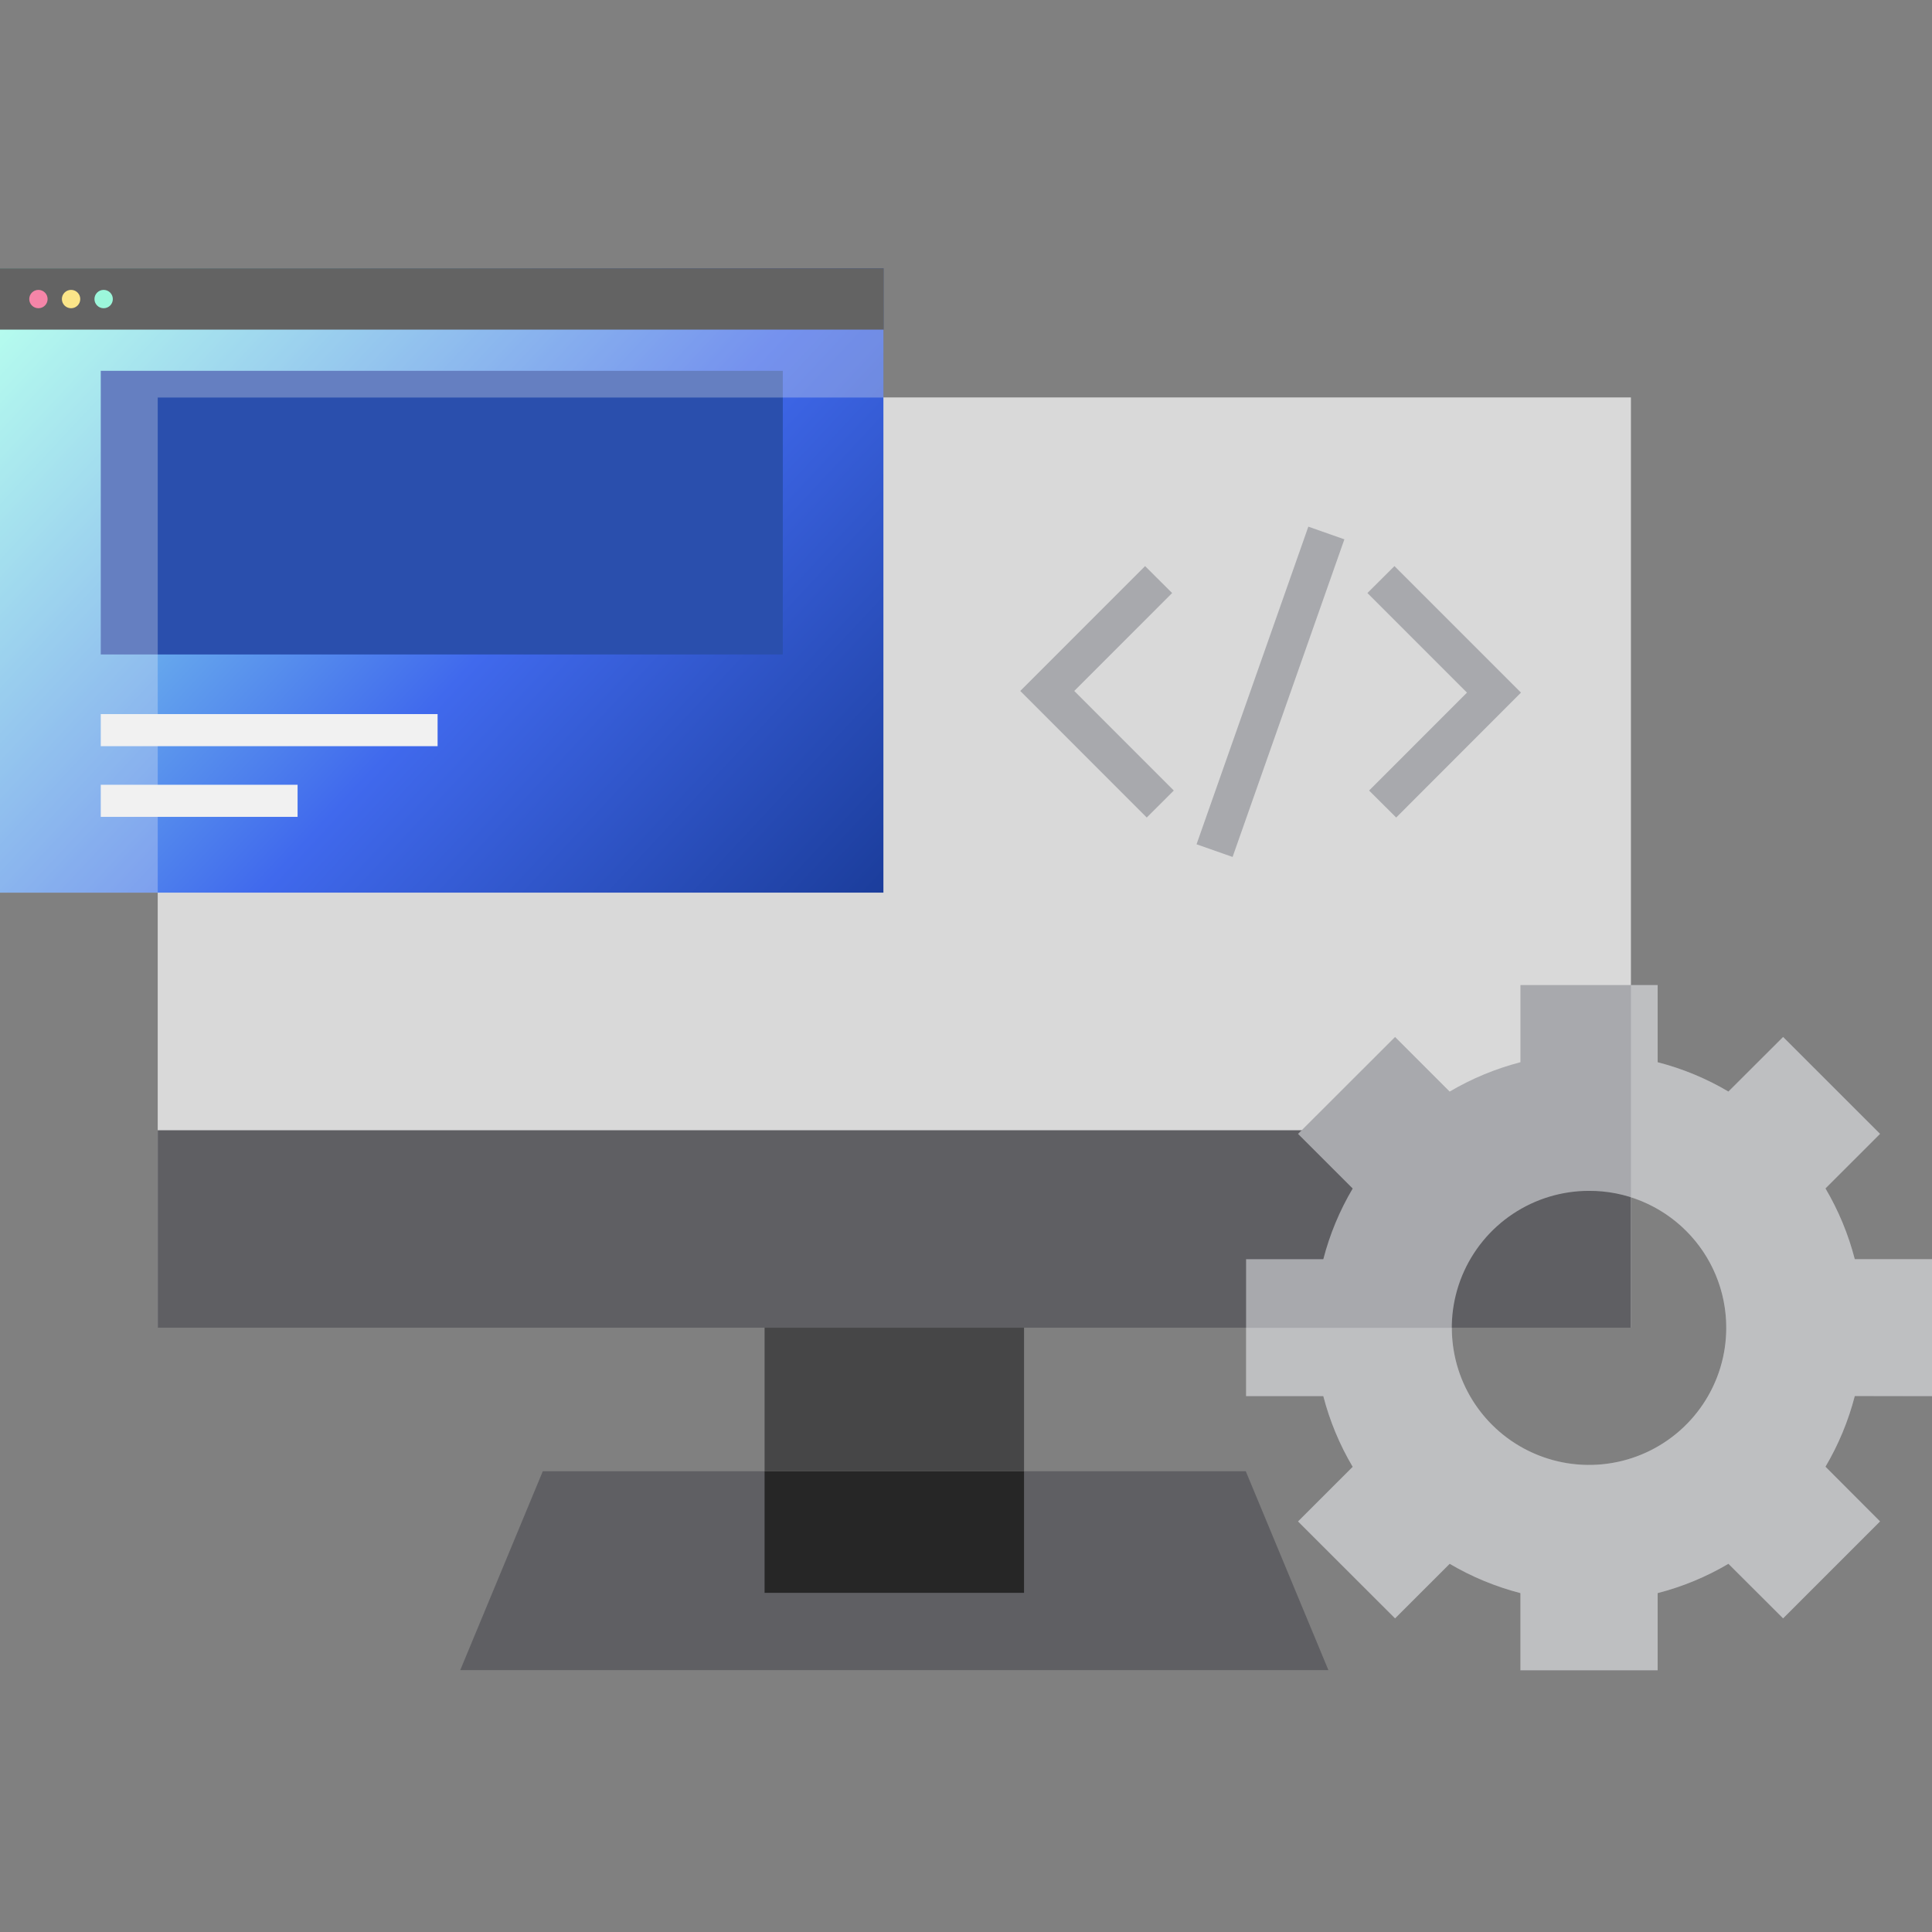<svg width="72" height="72" viewBox="0 0 72 72" fill="none" xmlns="http://www.w3.org/2000/svg">
<rect x="0" y="0" width="72" height="72" fill="#808080" stroke="none"/>
<g clip-path="url(#clip0_6173_61)">
<path d="M46.427 54.83H20.228L17.152 62.241H49.506L46.427 54.83Z" fill="#5F5F63"/>
<path d="M60.78 14.811H5.878V49.476H60.78V14.811Z" fill="#D9D9D9"/>
<path d="M38.163 54.83H28.494V59.361H38.163V54.83Z" fill="#262626"/>
<path d="M38.163 49.479H28.494V54.83H38.163V49.479Z" fill="#464647"/>
<path d="M60.78 42.121H5.878V49.479H60.78V42.121Z" fill="#5F5F63"/>
<path d="M72 52.031V46.926H69.122C68.883 46.001 68.516 45.113 68.03 44.289L70.064 42.257L66.451 38.645L64.413 40.68C63.59 40.193 62.702 39.825 61.776 39.586V36.711H56.662V39.586C55.736 39.826 54.849 40.194 54.025 40.68L51.99 38.645L48.374 42.257L50.411 44.292C49.924 45.114 49.555 46.001 49.316 46.926H46.438V52.031H49.316C49.555 52.956 49.924 53.843 50.411 54.666L48.374 56.701L51.99 60.313L54.025 58.281C54.849 58.766 55.736 59.133 56.662 59.372V62.247H61.776V59.369C62.702 59.132 63.59 58.765 64.413 58.278L66.451 60.31L70.064 56.701L68.03 54.66C68.516 53.837 68.884 52.951 69.122 52.026L72 52.031ZM64.331 49.487C64.331 50.498 64.031 51.485 63.469 52.325C62.907 53.165 62.108 53.82 61.174 54.206C60.239 54.593 59.211 54.694 58.219 54.497C57.227 54.299 56.316 53.813 55.601 53.098C54.886 52.383 54.399 51.473 54.202 50.482C54.005 49.491 54.107 48.464 54.494 47.531C54.882 46.598 55.537 45.8 56.379 45.239C57.22 44.678 58.209 44.379 59.22 44.38C59.892 44.377 60.557 44.508 61.178 44.763C61.798 45.019 62.362 45.394 62.837 45.868C63.312 46.342 63.689 46.905 63.945 47.525C64.201 48.144 64.333 48.808 64.331 49.479V49.487Z" fill="#A8A9AD"/>
<path opacity="0.3" d="M69.122 52.029C68.883 52.953 68.516 53.838 68.03 54.66L70.064 56.695L66.451 60.313L64.413 58.278C63.59 58.765 62.702 59.133 61.776 59.372V62.247H56.662V59.369C55.736 59.129 54.849 58.761 54.025 58.275L51.99 60.31L48.374 56.698L50.411 54.663C49.924 53.84 49.555 52.954 49.316 52.029H46.438V49.485H54.107C54.107 50.427 54.368 51.352 54.862 52.156C55.356 52.959 56.062 53.611 56.904 54.038C57.745 54.465 58.689 54.651 59.63 54.576C60.571 54.5 61.473 54.166 62.235 53.61C62.998 53.054 63.591 52.298 63.95 51.426C64.309 50.554 64.419 49.6 64.268 48.669C64.118 47.738 63.712 46.867 63.096 46.153C62.48 45.438 61.679 44.907 60.78 44.62V36.711H61.776V39.586C62.702 39.823 63.59 40.19 64.413 40.677L66.451 38.645L70.064 42.254L68.03 44.289C68.516 45.112 68.884 45.999 69.122 46.924H72V52.029H69.122Z" fill="#F1F1F1"/>
<path d="M32.922 10H0V33.266H32.922V10Z" fill="url(#paint0_linear_6173_61)"/>
<path d="M42.736 30.467L38.022 25.75L42.674 21.097L43.682 22.101L40.034 25.75L43.744 29.461L42.736 30.467Z" fill="#A8A9AD"/>
<path d="M52.032 30.467L51.022 29.461L54.67 25.812L50.96 22.101L51.967 21.097L56.682 25.812L52.032 30.467Z" fill="#A8A9AD"/>
<path d="M48.758 19.627L44.592 31.464L45.935 31.936L50.101 20.099L48.758 19.627Z" fill="#A8A9AD"/>
<path d="M32.925 10H0V12.284H32.925V10Z" fill="#262626"/>
<path d="M1.432 11.487C1.621 11.487 1.774 11.334 1.774 11.145C1.774 10.956 1.621 10.803 1.432 10.803C1.243 10.803 1.09 10.956 1.09 11.145C1.09 11.334 1.243 11.487 1.432 11.487Z" fill="#F75789"/>
<path d="M2.649 11.487C2.838 11.487 2.991 11.334 2.991 11.145C2.991 10.956 2.838 10.803 2.649 10.803C2.46 10.803 2.306 10.956 2.306 11.145C2.306 11.334 2.46 11.487 2.649 11.487Z" fill="#FFE05C"/>
<path d="M3.863 11.487C4.052 11.487 4.205 11.334 4.205 11.145C4.205 10.956 4.052 10.803 3.863 10.803C3.674 10.803 3.52 10.956 3.52 11.145C3.52 11.334 3.674 11.487 3.863 11.487Z" fill="#78F9D1"/>
<path d="M29.173 13.819H3.755V24.39H29.173V13.819Z" fill="#2A4FAD"/>
<path d="M16.308 26.612H3.755V27.808H16.308V26.612Z" fill="#F1F1F1"/>
<path d="M11.09 29.246H3.755V30.442H11.09V29.246Z" fill="#F1F1F1"/>
<path opacity="0.3" d="M32.922 10V14.814H5.878V33.269H0V10H32.922Z" fill="#F1F1F1"/>
</g>
<defs>
<linearGradient id="paint0_linear_6173_61" x1="34.185" y1="38.13" x2="3.101" y2="9.133" gradientUnits="userSpaceOnUse">
<stop stop-color="#123287"/>
<stop offset="0.5" stop-color="#4069ED"/>
<stop offset="1" stop-color="#9BFFED"/>
</linearGradient>
<clipPath id="clip0_6173_61">
<rect width="72" height="52.244" fill="white" transform="translate(0 10)"/>
</clipPath>
</defs>
</svg>
